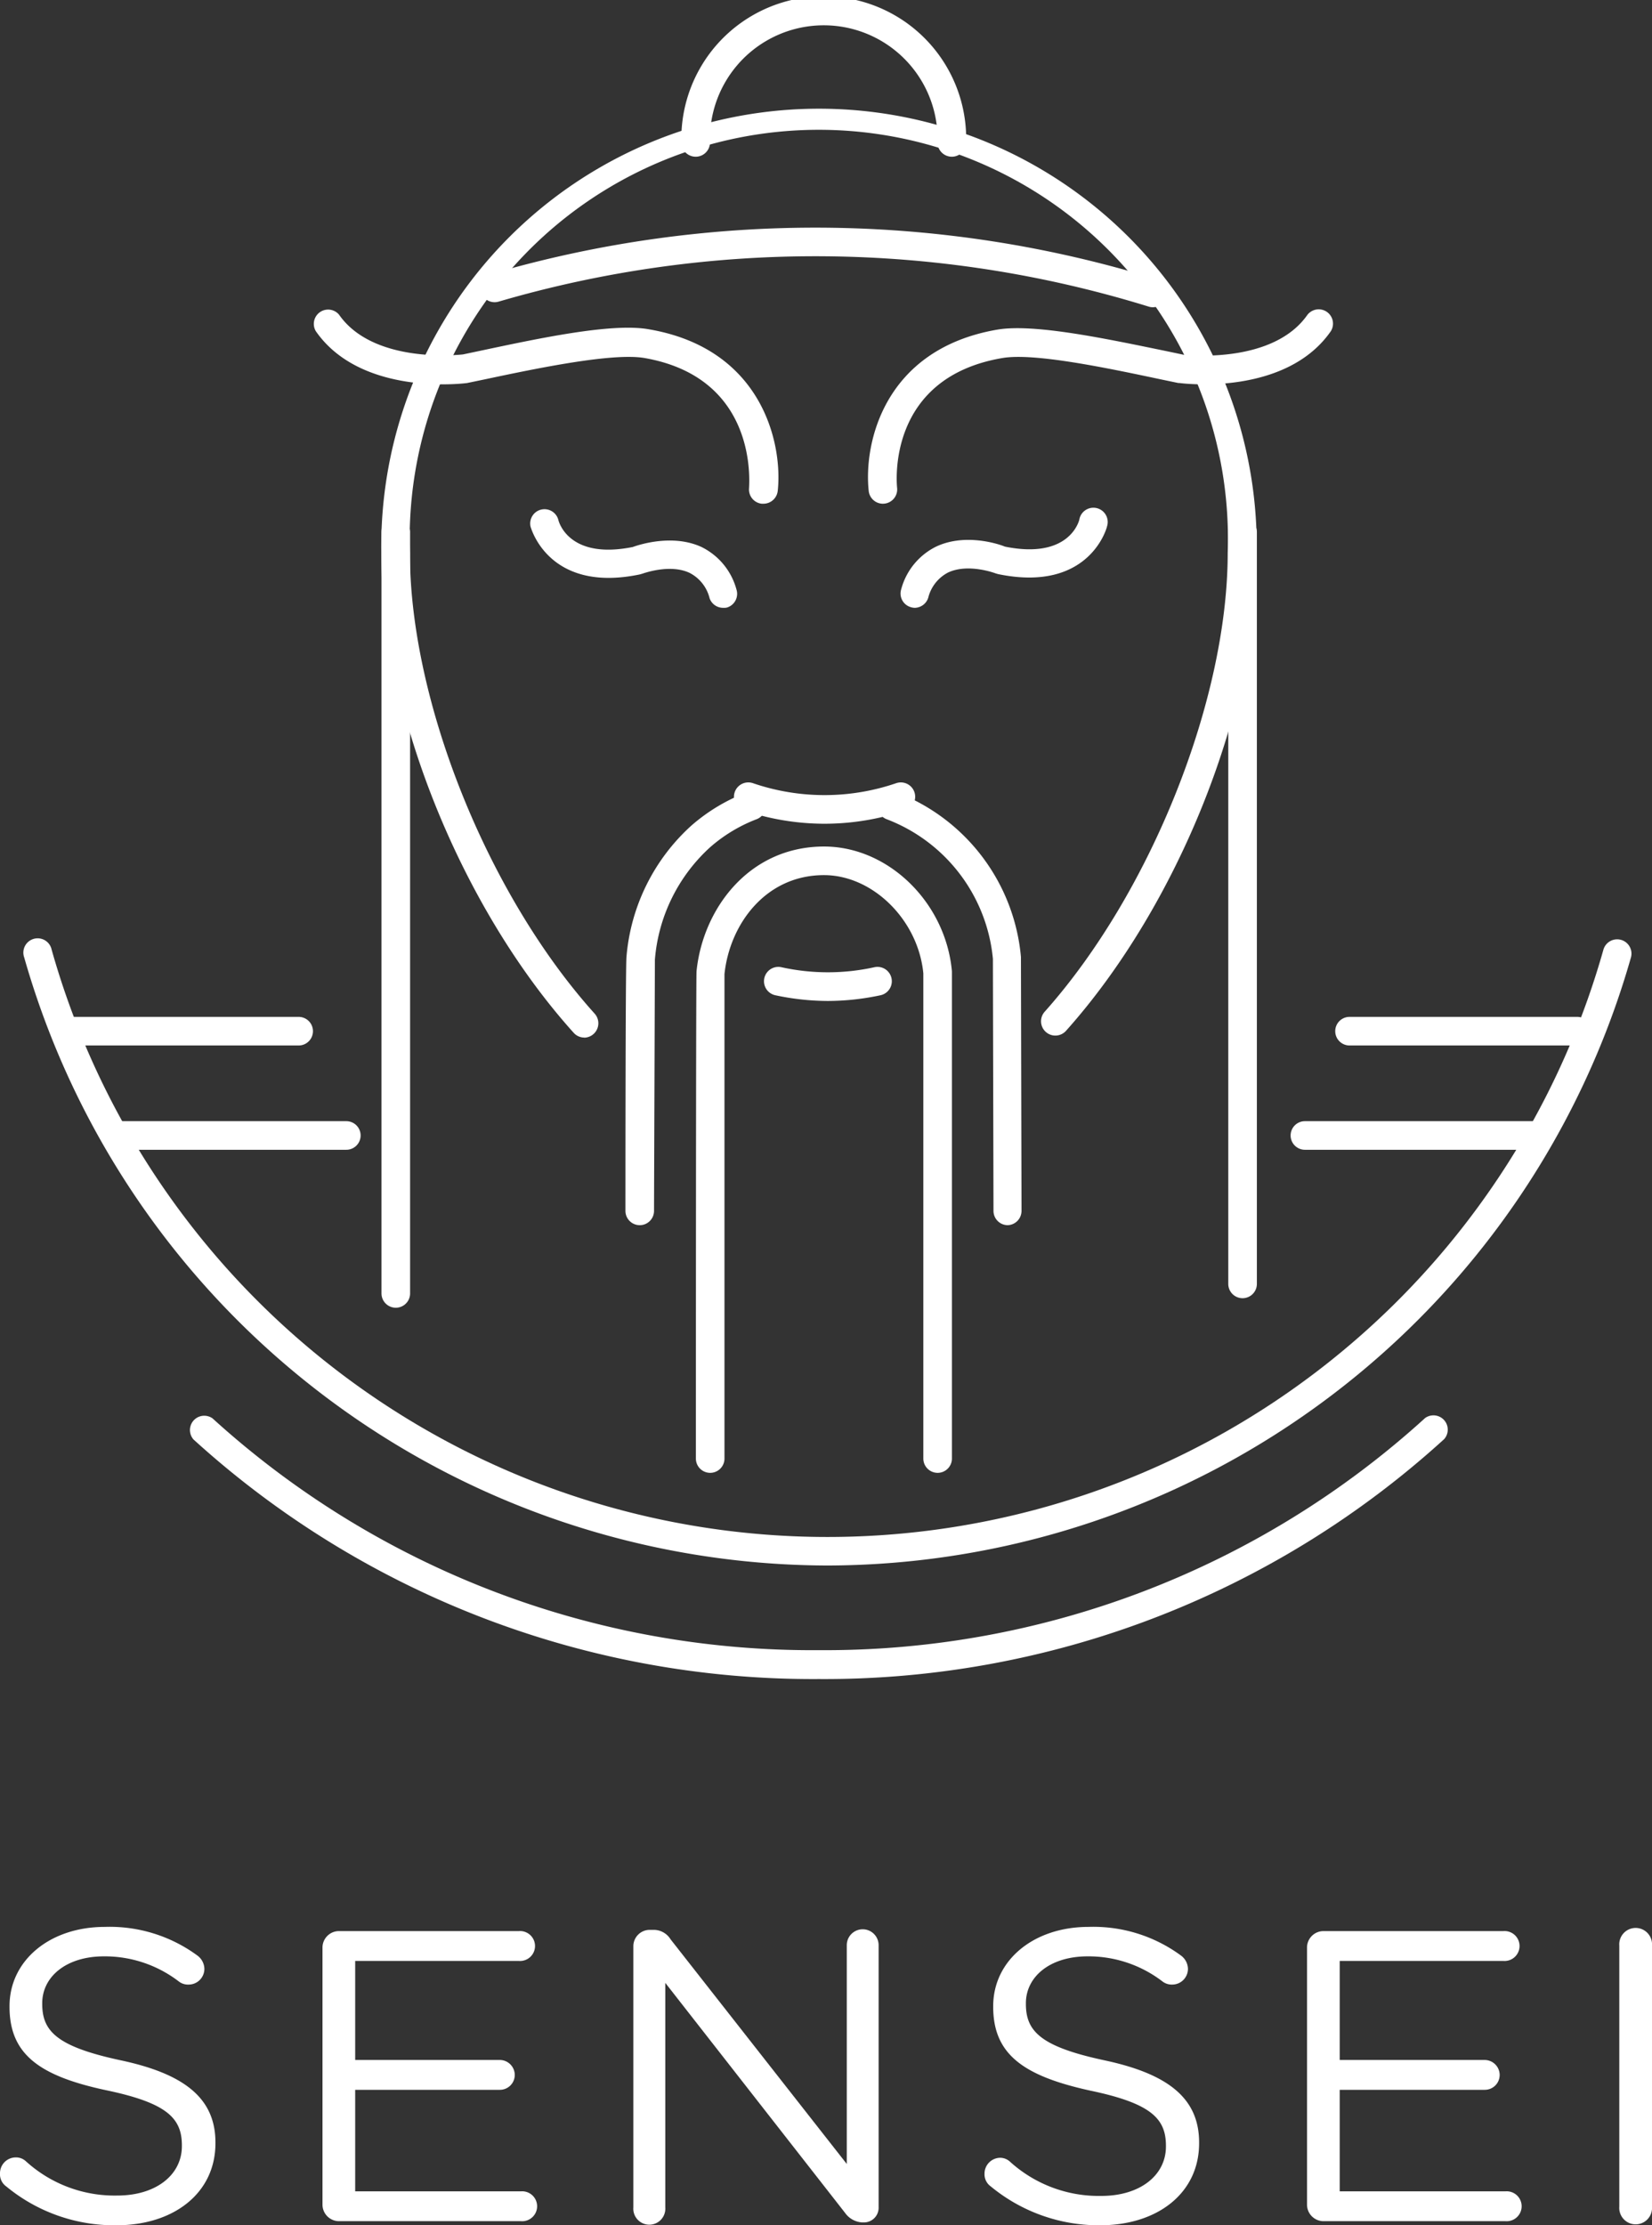 <?xml version="1.0" encoding="UTF-8"?> <svg xmlns="http://www.w3.org/2000/svg" viewBox="0 0 173.3 233.43"><rect x="0" y="0" width="173.3" height="233.43" fill="#333333" stroke="none"/> <defs> <style>.cls-1{fill:#fff;}</style> </defs> <title>logo-sensei</title> <g id="Layer_2" data-name="Layer 2"> <g id="Layer_1-2" data-name="Layer 1"> <path class="cls-1" d="M.65,229.35A1.55,1.55,0,0,1,0,228a1.66,1.66,0,0,1,1.65-1.69,1.52,1.52,0,0,1,1.05.39,13.82,13.82,0,0,0,9.6,3.61c4.09,0,6.78-2.18,6.78-5.18v-.08c0-2.83-1.52-4.44-7.91-5.78C4.17,217.78,1,215.52,1,210.52v-.08c0-4.78,4.21-8.31,10-8.31a15.53,15.53,0,0,1,9.7,3,1.78,1.78,0,0,1,.74,1.4,1.65,1.65,0,0,1-1.66,1.65,1.56,1.56,0,0,1-1-.31,12.75,12.75,0,0,0-7.87-2.65c-4,0-6.48,2.17-6.48,4.91v.09c0,2.87,1.57,4.48,8.26,5.91s9.91,4,9.91,8.61v.09c0,5.21-4.35,8.6-10.39,8.6A17.81,17.81,0,0,1,.65,229.35Z"></path> <path class="cls-1" d="M33.83,231.26V204.31a1.73,1.73,0,0,1,1.69-1.74H54.43a1.57,1.57,0,1,1,0,3.13H37.26v10.39H52.48A1.58,1.58,0,0,1,54,217.65a1.56,1.56,0,0,1-1.56,1.57H37.26v10.65H54.65a1.57,1.57,0,1,1,0,3.13H35.52A1.74,1.74,0,0,1,33.83,231.26Z"></path> <path class="cls-1" d="M66.44,204.13a1.72,1.72,0,0,1,1.7-1.69h.47a2.08,2.08,0,0,1,1.74,1L88.83,227V204.05a1.67,1.67,0,1,1,3.34,0v27.47a1.54,1.54,0,0,1-1.56,1.61h-.17a2.37,2.37,0,0,1-1.79-1L69.79,208v23.56a1.68,1.68,0,1,1-3.35,0Z"></path> <path class="cls-1" d="M103.93,229.35a1.55,1.55,0,0,1-.65-1.31,1.66,1.66,0,0,1,1.65-1.69,1.52,1.52,0,0,1,1,.39,13.86,13.86,0,0,0,9.6,3.61c4.09,0,6.78-2.18,6.78-5.18v-.08c0-2.83-1.52-4.44-7.91-5.78-7-1.53-10.21-3.79-10.21-8.79v-.08c0-4.78,4.21-8.31,10-8.31a15.5,15.5,0,0,1,9.69,3,1.78,1.78,0,0,1,.74,1.4,1.65,1.65,0,0,1-1.65,1.65,1.59,1.59,0,0,1-1-.31,12.75,12.75,0,0,0-7.87-2.65c-4,0-6.48,2.17-6.48,4.91v.09c0,2.87,1.57,4.48,8.26,5.91s9.91,4,9.91,8.61v.09c0,5.21-4.34,8.6-10.39,8.6A17.81,17.81,0,0,1,103.93,229.35Z"></path> <path class="cls-1" d="M137.11,231.26V204.31a1.73,1.73,0,0,1,1.7-1.74h18.9a1.57,1.57,0,1,1,0,3.13H140.54v10.39h15.22a1.58,1.58,0,0,1,1.56,1.56,1.56,1.56,0,0,1-1.56,1.57H140.54v10.65h17.39a1.57,1.57,0,1,1,0,3.13H138.81A1.74,1.74,0,0,1,137.11,231.26Z"></path> <path class="cls-1" d="M169.87,204.09a1.72,1.72,0,1,1,3.43,0v27.39a1.72,1.72,0,1,1-3.43,0Z"></path> <path class="cls-1" d="M86.41,86.41A26.51,26.51,0,0,1,78,85a1.5,1.5,0,1,1,1-2.84,23.21,23.21,0,0,0,15,0,1.5,1.5,0,1,1,1,2.84A26.51,26.51,0,0,1,86.41,86.41Z"></path> <path class="cls-1" d="M86.85,105a26.65,26.65,0,0,1-5.52-.6,1.5,1.5,0,0,1,.64-2.94,22.63,22.63,0,0,0,9.76,0,1.5,1.5,0,0,1,.64,2.94A26.58,26.58,0,0,1,86.85,105Z"></path> <path class="cls-1" d="M99.85,16.44a1.5,1.5,0,0,1-1.5-1.5,11.94,11.94,0,1,0-23.87,0,1.5,1.5,0,0,1-3,0,14.94,14.94,0,1,1,29.87,0A1.5,1.5,0,0,1,99.85,16.44Z"></path> <path class="cls-1" d="M31.33,109.67H7.44a1.5,1.5,0,1,1,0-3H31.33a1.5,1.5,0,0,1,0,3Z"></path> <path class="cls-1" d="M36.33,120.61H12.44a1.5,1.5,0,0,1,0-3H36.33a1.5,1.5,0,0,1,0,3Z"></path> <path class="cls-1" d="M160.79,120.61h-23.9a1.5,1.5,0,0,1,0-3h23.9a1.5,1.5,0,0,1,0,3Z"></path> <path class="cls-1" d="M86.81,164.22A87.84,87.84,0,0,1,2.54,100.44a1.5,1.5,0,1,1,2.88-.81,84.57,84.57,0,0,0,162.78,0,1.5,1.5,0,1,1,2.89.81A87.84,87.84,0,0,1,86.81,164.22Z"></path> <path class="cls-1" d="M165.46,109.67H141.57a1.5,1.5,0,0,1,0-3h23.89a1.5,1.5,0,0,1,0,3Z"></path> <path class="cls-1" d="M67.11,128.52a1.5,1.5,0,0,1-1.5-1.5c0-.25,0-25.87.11-26.65a20.89,20.89,0,0,1,6.8-13.76,19.17,19.17,0,0,1,5.78-3.48,1.5,1.5,0,1,1,1.08,2.8,16.22,16.22,0,0,0-4.88,2.94,17.88,17.88,0,0,0-5.8,11.8c0,1-.09,25.17-.09,26.35A1.5,1.5,0,0,1,67.11,128.52Z"></path> <path class="cls-1" d="M105.72,128.52a1.5,1.5,0,0,1-1.5-1.5c0-.57-.06-25-.06-26.43A17.43,17.43,0,0,0,93,85.93a1.5,1.5,0,0,1,1.1-2.8,20.46,20.46,0,0,1,13,17.26v.13s.06,25.91.06,26.5A1.5,1.5,0,0,1,105.72,128.52Z"></path> <path class="cls-1" d="M98.36,154.5a1.5,1.5,0,0,1-1.5-1.5c0-.36,0-48.82,0-50.9-.54-5.59-5.3-10.3-10.42-10.3C80.28,91.8,76.54,97,76,102.18,76,103.27,76,150.57,76,153a1.5,1.5,0,0,1-3,0c0-.5,0-50.6.07-51.13.66-6.5,5.47-13.07,13.38-13.07,6.74,0,12.76,5.87,13.41,13.09V102s0,50.62,0,51A1.5,1.5,0,0,1,98.36,154.5Z"></path> <path class="cls-1" d="M75.87,63.76a1.5,1.5,0,0,1-1.43-1,4.08,4.08,0,0,0-2.09-2.66c-2.1-1-4.93.08-5,.09l-.25.07c-9.63,2-11.42-5-11.44-5a1.5,1.5,0,0,1,2.92-.69c.11.41,1.3,4.12,7.8,2.81.74-.27,4.22-1.38,7.21,0a7,7,0,0,1,3.67,4.47,1.5,1.5,0,0,1-1,1.88A1.41,1.41,0,0,1,75.87,63.76Z"></path> <path class="cls-1" d="M96,63.76a1.47,1.47,0,0,1-.46-.07,1.49,1.49,0,0,1-1-1.88,7,7,0,0,1,3.66-4.47c3-1.42,6.48-.31,7.22,0,6.72,1.36,7.75-2.64,7.8-2.81a1.5,1.5,0,1,1,2.91.69c0,.07-1.8,7-11.44,5l-.24-.07s-2.86-1.1-5-.09a4.09,4.09,0,0,0-2.08,2.66A1.52,1.52,0,0,1,96,63.76Z"></path> <path class="cls-1" d="M80.08,52.84h-.17a1.5,1.5,0,0,1-1.33-1.65c0-.47,1-11.56-11-13.64C64.23,37,56.48,38.6,50.83,39.8L49,40.18c-.45.06-11.15,1.36-15.87-5.44A1.5,1.5,0,0,1,35.56,33c3.54,5.09,12.23,4.26,13,4.18l1.66-.35c6.23-1.32,14-3,17.89-2.28,11.87,2.05,14,12,13.48,16.92A1.51,1.51,0,0,1,80.08,52.84Z"></path> <path class="cls-1" d="M92.62,52.84a1.5,1.5,0,0,1-1.49-1.34c-.54-5,1.6-14.87,13.48-16.92,3.91-.67,11.65,1,17.88,2.28l1.66.35c.75.08,9.44.91,13-4.18a1.5,1.5,0,0,1,2.46,1.71c-4.72,6.8-15.42,5.5-15.87,5.44l-.12,0-1.73-.36c-5.66-1.2-13.41-2.84-16.75-2.26C93,39.63,94.06,50.71,94.11,51.18a1.5,1.5,0,0,1-1.33,1.65Z"></path> <path class="cls-1" d="M41.52,137.18a1.5,1.5,0,0,1-1.5-1.5V55.83a1.5,1.5,0,0,1,3,0v79.85A1.5,1.5,0,0,1,41.52,137.18Z"></path> <path class="cls-1" d="M130.35,136.18a1.5,1.5,0,0,1-1.5-1.5V55.83a1.5,1.5,0,0,1,3,0v78.85A1.5,1.5,0,0,1,130.35,136.18Z"></path> <path class="cls-1" d="M120.94,32.23a1.41,1.41,0,0,1-.45-.07,118.34,118.34,0,0,0-68.18-.52,1.5,1.5,0,0,1-.85-2.88,121.32,121.32,0,0,1,69.92.54,1.5,1.5,0,0,1-.44,2.93Z"></path> <path class="cls-1" d="M61.3,108.84a1.5,1.5,0,0,1-1.12-.5C48.31,95.15,40,74.44,40,58a45.92,45.92,0,1,1,91.83,0c0,16.33-8.21,36.94-20,50.13a1.5,1.5,0,1,1-2.24-2c11.13-12.48,19.2-32.73,19.2-48.13A42.92,42.92,0,1,0,43,58c0,15.53,8.15,35.86,19.39,48.34a1.51,1.51,0,0,1-1.11,2.51Z"></path> <path class="cls-1" d="M85.91,176.13A96.56,96.56,0,0,1,20.3,151a1.5,1.5,0,0,1,2-2.21,93.46,93.46,0,0,0,63.57,24.31,93.53,93.53,0,0,0,63.63-24.35,1.5,1.5,0,0,1,2,2.21A96.52,96.52,0,0,1,85.91,176.13Z"></path> </g> </g> </svg> 